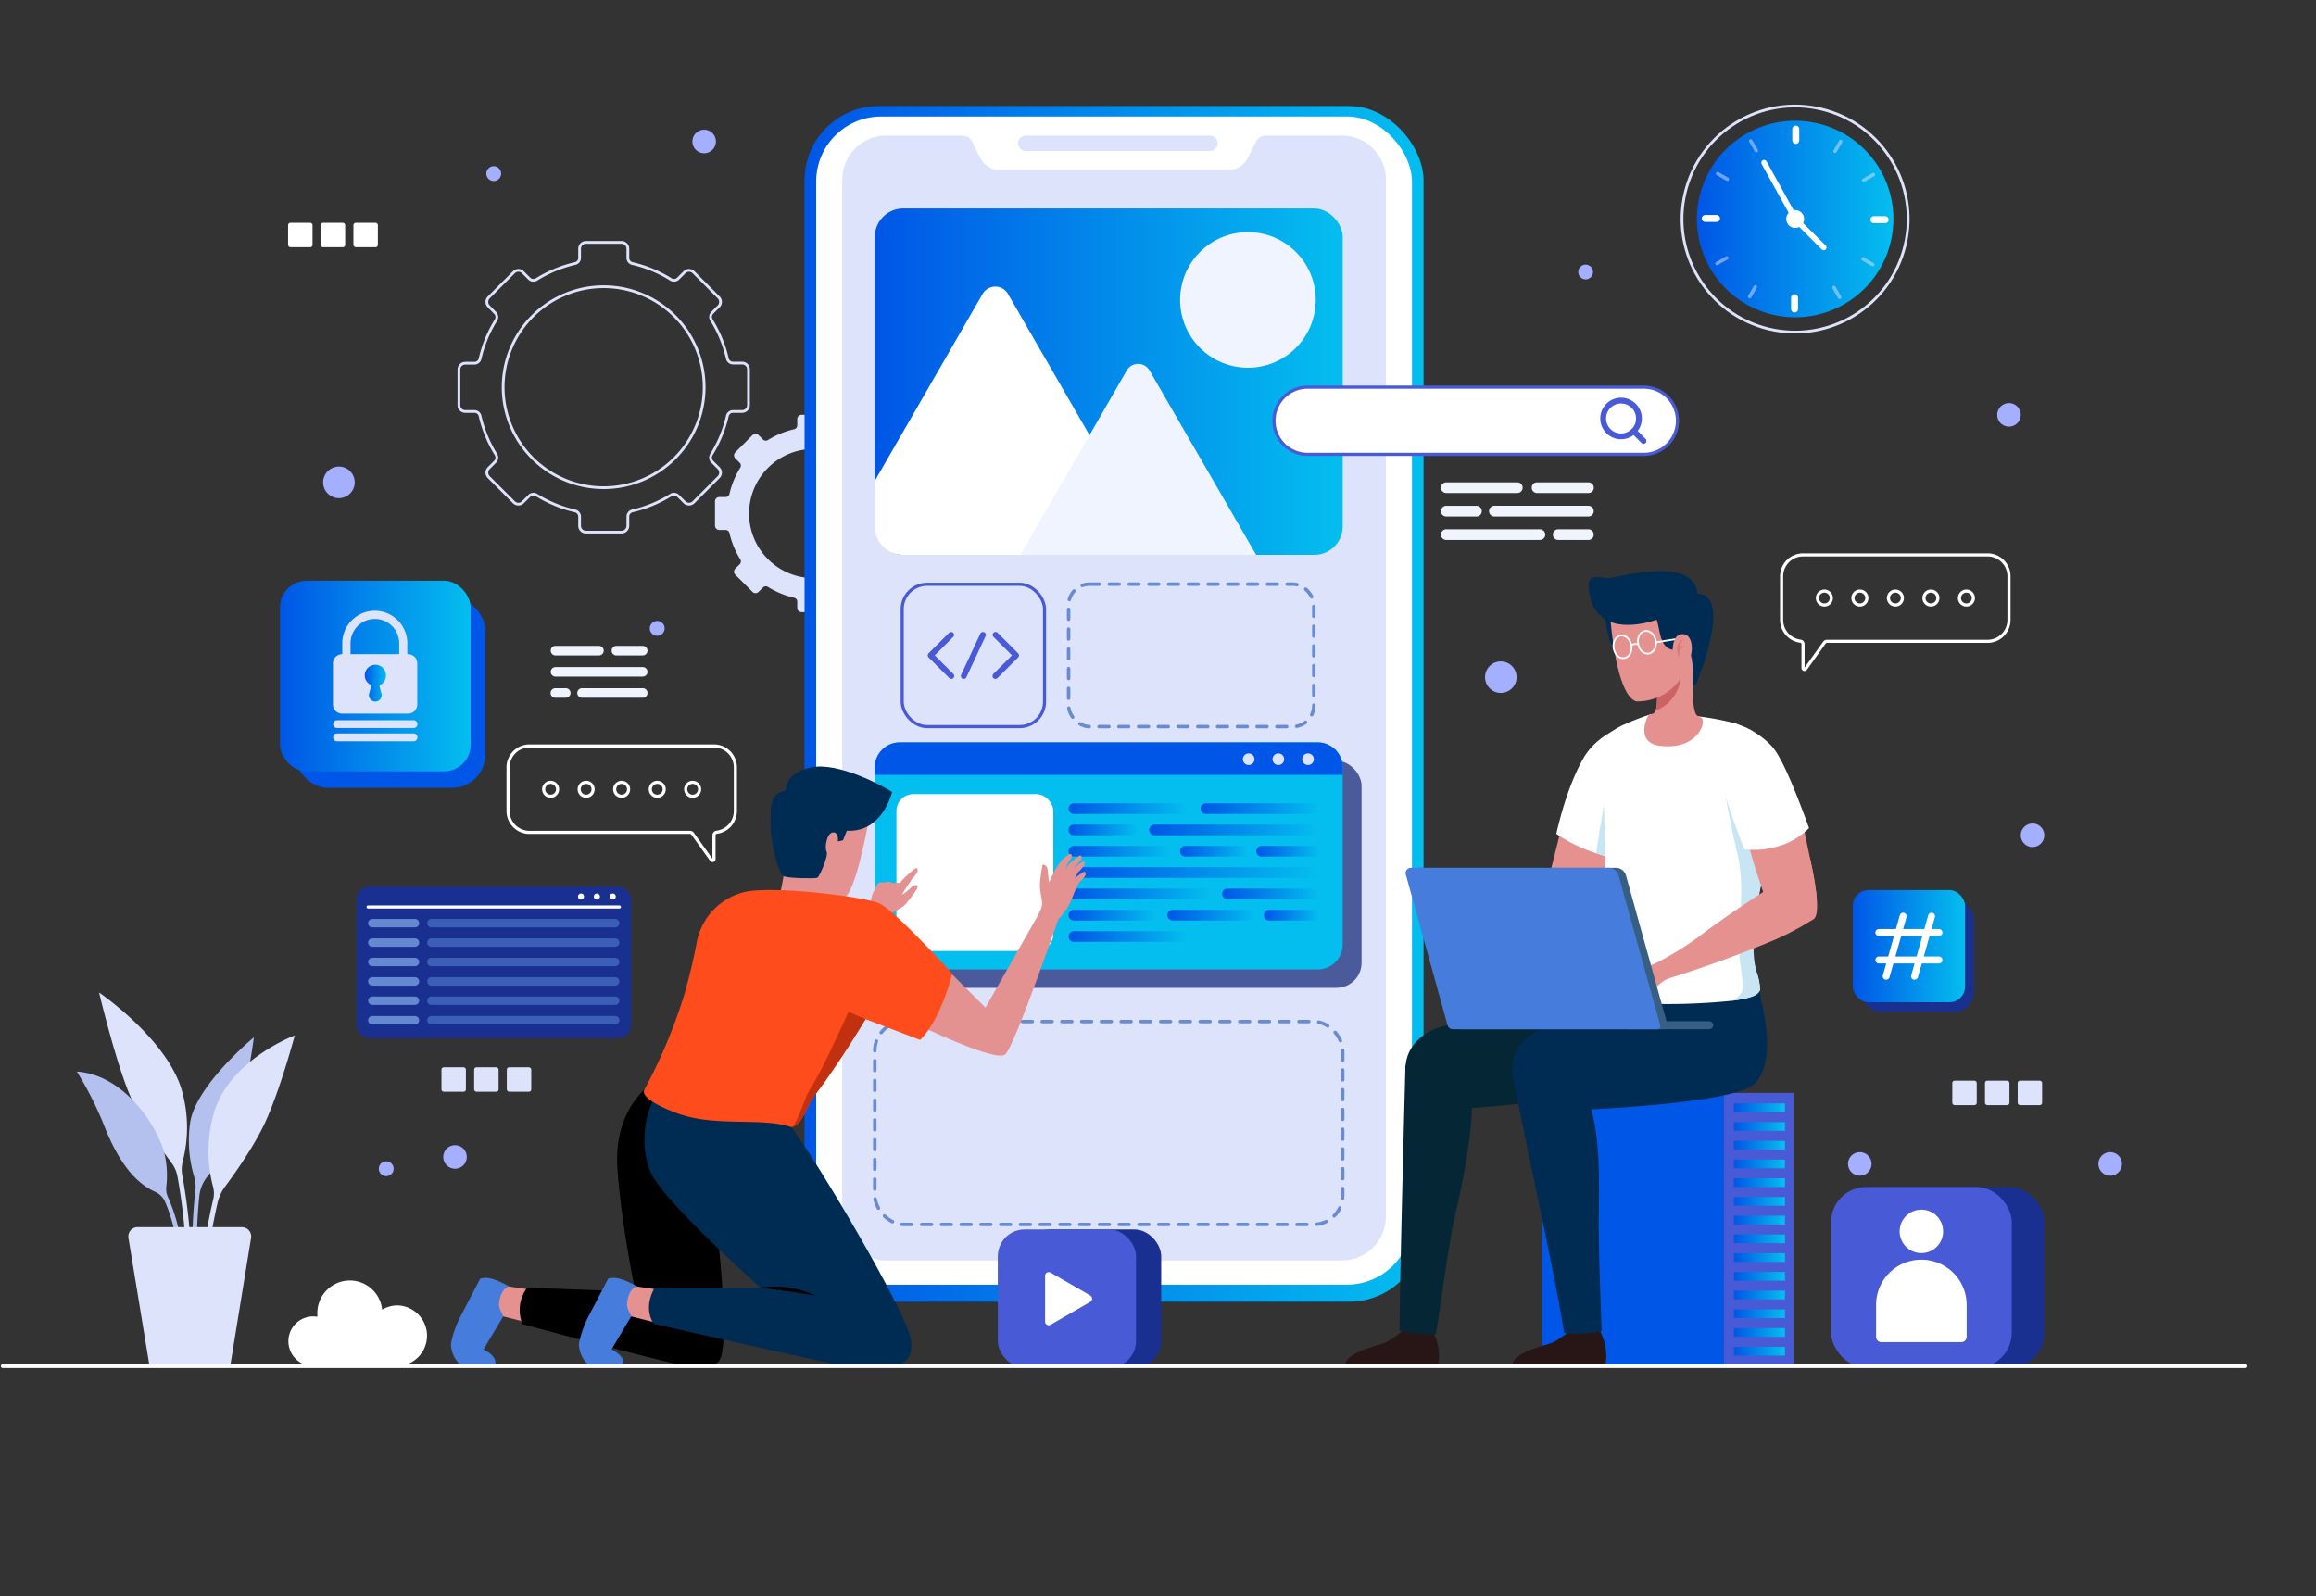 <svg id="Layer_1" data-name="Layer 1" xmlns="http://www.w3.org/2000/svg" xmlns:xlink="http://www.w3.org/1999/xlink" viewBox="0 0 666 459"><rect x="0" y="0" width="666" height="459" fill="#333333" stroke="none"/><defs><style>.cls-1,.cls-24,.cls-25,.cls-49,.cls-56,.cls-58,.cls-59,.cls-6,.cls-61,.cls-65,.cls-66,.cls-71{fill:none;}.cls-1,.cls-66{stroke:#dee3fc;}.cls-1,.cls-24,.cls-49,.cls-56,.cls-57,.cls-58,.cls-59,.cls-61,.cls-65,.cls-66,.cls-71{stroke-miterlimit:10;}.cls-1{stroke-width:0.79px;}.cls-2{fill:#dee3fc;}.cls-3{fill:#a4afff;}.cls-4,.cls-57{fill:#fff;}.cls-5{fill:url(#linear-gradient);}.cls-6{stroke:#698bd1;stroke-dasharray:2.84;}.cls-25,.cls-59,.cls-6,.cls-61,.cls-65,.cls-66,.cls-71{stroke-linecap:round;}.cls-25,.cls-6{stroke-linejoin:round;}.cls-7{fill:#4b5a9b;}.cls-8{fill:#04beef;}.cls-9{fill:url(#linear-gradient-2);}.cls-10{fill:url(#linear-gradient-3);}.cls-11{fill:url(#linear-gradient-4);}.cls-12{fill:url(#linear-gradient-5);}.cls-13{fill:url(#linear-gradient-6);}.cls-14{fill:url(#linear-gradient-7);}.cls-15{fill:url(#linear-gradient-8);}.cls-16{fill:url(#linear-gradient-9);}.cls-17{fill:url(#linear-gradient-10);}.cls-18{fill:url(#linear-gradient-11);}.cls-19{fill:url(#linear-gradient-12);}.cls-20{fill:url(#linear-gradient-13);}.cls-21{fill:url(#linear-gradient-14);}.cls-22{fill:url(#linear-gradient-15);}.cls-23{fill:#0056e6;}.cls-24,.cls-25,.cls-57,.cls-58,.cls-59{stroke:#495ad6;}.cls-24,.cls-56,.cls-57,.cls-61{stroke-width:0.9px;}.cls-25,.cls-58,.cls-59{stroke-width:1.67px;}.cls-26{fill:url(#linear-gradient-16);}.cls-27{fill:#f0f4ff;}.cls-28{fill:#495ad6;}.cls-29{fill:url(#linear-gradient-17);}.cls-30{fill:url(#linear-gradient-18);}.cls-31{fill:url(#linear-gradient-19);}.cls-32{fill:url(#linear-gradient-20);}.cls-33{fill:url(#linear-gradient-21);}.cls-34{fill:url(#linear-gradient-22);}.cls-35{fill:url(#linear-gradient-23);}.cls-36{fill:url(#linear-gradient-24);}.cls-37{fill:url(#linear-gradient-25);}.cls-38{fill:url(#linear-gradient-26);}.cls-39{fill:url(#linear-gradient-27);}.cls-40{fill:url(#linear-gradient-28);}.cls-41{fill:url(#linear-gradient-29);}.cls-42{fill:url(#linear-gradient-30);}.cls-43{fill:#281616;}.cls-44{fill:#002c54;}.cls-45{fill:#052635;}.cls-46{fill:#e5918f;}.cls-47{fill:#c7e5f2;}.cls-48{fill:#cc6362;}.cls-49,.cls-56,.cls-61,.cls-65,.cls-71{stroke:#fff;}.cls-49{stroke-width:0.5px;}.cls-50{opacity:0.5;}.cls-51{fill:#375f84;}.cls-52{fill:#467cdb;}.cls-53{fill:#e49191;}.cls-54{fill:#fe4c1c;}.cls-55{fill:#c13110;}.cls-60{fill:#193091;}.cls-62{fill:#6589d1;}.cls-63{fill:#3b5fb7;}.cls-64{fill:url(#linear-gradient-31);}.cls-65{stroke-width:2px;}.cls-67{fill:url(#linear-gradient-32);}.cls-68{fill:url(#linear-gradient-33);}.cls-69{fill:url(#linear-gradient-34);}.cls-70{fill:#b4c1ef;}.cls-71{stroke-width:1.11px;}</style><linearGradient id="linear-gradient" x1="231.36" y1="202.43" x2="409.36" y2="202.43" gradientUnits="userSpaceOnUse"><stop offset="0" stop-color="#0056e6"/><stop offset="1" stop-color="#04beef"/></linearGradient><linearGradient id="linear-gradient-2" x1="307.29" y1="232.56" x2="341.54" y2="232.56" xlink:href="#linear-gradient"/><linearGradient id="linear-gradient-3" x1="307.29" y1="238.68" x2="327.33" y2="238.68" xlink:href="#linear-gradient"/><linearGradient id="linear-gradient-4" x1="330.5" y1="238.68" x2="379.49" y2="238.68" xlink:href="#linear-gradient"/><linearGradient id="linear-gradient-5" x1="307.29" y1="244.81" x2="336.61" y2="244.81" xlink:href="#linear-gradient"/><linearGradient id="linear-gradient-6" x1="339.33" y1="244.81" x2="358.9" y2="244.81" xlink:href="#linear-gradient"/><linearGradient id="linear-gradient-7" x1="361.22" y1="244.81" x2="379.49" y2="244.81" xlink:href="#linear-gradient"/><linearGradient id="linear-gradient-8" x1="307.29" y1="250.94" x2="379.49" y2="250.94" xlink:href="#linear-gradient"/><linearGradient id="linear-gradient-9" x1="307.29" y1="257.07" x2="348.41" y2="257.07" xlink:href="#linear-gradient"/><linearGradient id="linear-gradient-10" x1="351.47" y1="257.07" x2="379.49" y2="257.07" xlink:href="#linear-gradient"/><linearGradient id="linear-gradient-11" x1="307.29" y1="263.2" x2="332.71" y2="263.2" xlink:href="#linear-gradient"/><linearGradient id="linear-gradient-12" x1="335.69" y1="263.2" x2="361.12" y2="263.2" xlink:href="#linear-gradient"/><linearGradient id="linear-gradient-13" x1="363.45" y1="263.2" x2="379.49" y2="263.2" xlink:href="#linear-gradient"/><linearGradient id="linear-gradient-14" x1="307.29" y1="269.33" x2="341.54" y2="269.33" xlink:href="#linear-gradient"/><linearGradient id="linear-gradient-15" x1="345.25" y1="232.56" x2="379.49" y2="232.56" xlink:href="#linear-gradient"/><linearGradient id="linear-gradient-16" x1="251.56" y1="109.77" x2="386.11" y2="109.77" xlink:href="#linear-gradient"/><linearGradient id="linear-gradient-17" x1="498.6" y1="318.58" x2="513.29" y2="318.58" xlink:href="#linear-gradient"/><linearGradient id="linear-gradient-18" x1="498.6" y1="323.97" x2="513.29" y2="323.97" xlink:href="#linear-gradient"/><linearGradient id="linear-gradient-19" x1="498.6" y1="329.36" x2="513.29" y2="329.36" xlink:href="#linear-gradient"/><linearGradient id="linear-gradient-20" x1="498.6" y1="334.74" x2="513.29" y2="334.74" xlink:href="#linear-gradient"/><linearGradient id="linear-gradient-21" x1="498.6" y1="340.13" x2="513.29" y2="340.13" xlink:href="#linear-gradient"/><linearGradient id="linear-gradient-22" x1="498.6" y1="345.51" x2="513.29" y2="345.51" xlink:href="#linear-gradient"/><linearGradient id="linear-gradient-23" x1="498.6" y1="350.9" x2="513.29" y2="350.9" xlink:href="#linear-gradient"/><linearGradient id="linear-gradient-24" x1="498.6" y1="356.29" x2="513.29" y2="356.29" xlink:href="#linear-gradient"/><linearGradient id="linear-gradient-25" x1="498.6" y1="361.67" x2="513.29" y2="361.67" xlink:href="#linear-gradient"/><linearGradient id="linear-gradient-26" x1="498.6" y1="367.06" x2="513.29" y2="367.06" xlink:href="#linear-gradient"/><linearGradient id="linear-gradient-27" x1="498.6" y1="372.45" x2="513.29" y2="372.45" xlink:href="#linear-gradient"/><linearGradient id="linear-gradient-28" x1="498.6" y1="377.83" x2="513.29" y2="377.83" xlink:href="#linear-gradient"/><linearGradient id="linear-gradient-29" x1="498.6" y1="383.22" x2="513.29" y2="383.22" xlink:href="#linear-gradient"/><linearGradient id="linear-gradient-30" x1="498.6" y1="388.6" x2="513.29" y2="388.6" xlink:href="#linear-gradient"/><linearGradient id="linear-gradient-31" x1="487.97" y1="63.01" x2="544.49" y2="63.01" gradientTransform="translate(69.64 -203.49) rotate(23.87)" xlink:href="#linear-gradient"/><linearGradient id="linear-gradient-32" x1="80.51" y1="194.42" x2="135.34" y2="194.42" xlink:href="#linear-gradient"/><linearGradient id="linear-gradient-33" x1="104.87" y1="196.46" x2="110.97" y2="196.46" xlink:href="#linear-gradient"/><linearGradient id="linear-gradient-34" x1="532.79" y1="272.11" x2="565.07" y2="272.11" xlink:href="#linear-gradient"/></defs><path class="cls-1" d="M215.24,116.48V106.23a1.81,1.81,0,0,0-1.81-1.81h-2.64a1.68,1.68,0,0,1-1.63-1.28,36.3,36.3,0,0,0-4.56-11.08,1.69,1.69,0,0,1,.22-2.1l1.85-1.85a1.82,1.82,0,0,0,0-2.57l-7.24-7.25a1.82,1.82,0,0,0-2.57,0L195,80.14a1.68,1.68,0,0,1-2.09.22,36.38,36.38,0,0,0-11.09-4.57,1.65,1.65,0,0,1-1.27-1.63V71.53a1.82,1.82,0,0,0-1.82-1.81H168.48a1.81,1.81,0,0,0-1.81,1.81v2.63a1.66,1.66,0,0,1-1.28,1.63,36.48,36.48,0,0,0-11.09,4.57,1.69,1.69,0,0,1-2.1-.22l-1.85-1.85a1.8,1.8,0,0,0-2.56,0l-7.25,7.25a1.82,1.82,0,0,0,0,2.57L142.39,90a1.69,1.69,0,0,1,.22,2.1,36.06,36.06,0,0,0-4.56,11.08,1.68,1.68,0,0,1-1.63,1.28h-2.64a1.81,1.81,0,0,0-1.81,1.81v10.25a1.81,1.81,0,0,0,1.81,1.82h2.64a1.67,1.67,0,0,1,1.63,1.28,36.41,36.41,0,0,0,4.56,11.08,1.68,1.68,0,0,1-.22,2.09l-1.85,1.86a1.82,1.82,0,0,0,0,2.57l7.25,7.24a1.8,1.8,0,0,0,2.56,0l1.86-1.85a1.69,1.69,0,0,1,2.1-.22,36.3,36.3,0,0,0,11.08,4.56,1.67,1.67,0,0,1,1.28,1.63v2.64a1.82,1.82,0,0,0,1.81,1.82h10.25a1.83,1.83,0,0,0,1.82-1.82v-2.64a1.65,1.65,0,0,1,1.27-1.63,36.3,36.3,0,0,0,11.08-4.56,1.69,1.69,0,0,1,2.1.22l1.86,1.85a1.82,1.82,0,0,0,2.57,0l7.24-7.24a1.82,1.82,0,0,0,0-2.57l-1.86-1.86a1.7,1.7,0,0,1-.22-2.09,36.18,36.18,0,0,0,4.57-11.08,1.66,1.66,0,0,1,1.63-1.28h2.64A1.81,1.81,0,0,0,215.24,116.48ZM173.6,140.26a28.9,28.9,0,1,1,28.89-28.91A28.89,28.89,0,0,1,173.6,140.26Z"/><path class="cls-2" d="M262.39,151.18v-7a1.24,1.24,0,0,0-1.24-1.23h-1.8a1.14,1.14,0,0,1-1.11-.87,24.68,24.68,0,0,0-3.11-7.56,1.14,1.14,0,0,1,.15-1.42l1.26-1.27a1.23,1.23,0,0,0,0-1.75l-4.93-4.94a1.24,1.24,0,0,0-1.75,0l-1.27,1.27a1.16,1.16,0,0,1-1.43.15,24.4,24.4,0,0,0-7.55-3.12,1.14,1.14,0,0,1-.87-1.11v-1.79a1.23,1.23,0,0,0-1.24-1.24h-7a1.23,1.23,0,0,0-1.24,1.24v1.79a1.14,1.14,0,0,1-.87,1.11,24.78,24.78,0,0,0-7.56,3.11,1.14,1.14,0,0,1-1.43-.15l-1.26-1.26a1.24,1.24,0,0,0-1.75,0l-4.94,4.94a1.24,1.24,0,0,0,0,1.75l1.27,1.26a1.16,1.16,0,0,1,.15,1.43,24.68,24.68,0,0,0-3.11,7.56,1.14,1.14,0,0,1-1.11.87h-1.8a1.24,1.24,0,0,0-1.24,1.23v7a1.25,1.25,0,0,0,1.24,1.24h1.8a1.13,1.13,0,0,1,1.11.87,24.62,24.62,0,0,0,3.11,7.55,1.16,1.16,0,0,1-.15,1.43l-1.27,1.26a1.24,1.24,0,0,0,0,1.75l4.94,4.94a1.23,1.23,0,0,0,1.75,0l1.27-1.26a1.13,1.13,0,0,1,1.43-.15,25.13,25.13,0,0,0,7.55,3.11,1.13,1.13,0,0,1,.87,1.11v1.8a1.23,1.23,0,0,0,1.24,1.23h7a1.23,1.23,0,0,0,1.24-1.23V173a1.14,1.14,0,0,1,.87-1.11,24.85,24.85,0,0,0,7.55-3.1,1.13,1.13,0,0,1,1.43.15l1.27,1.26a1.23,1.23,0,0,0,1.75,0l4.93-4.94a1.23,1.23,0,0,0,0-1.75l-1.26-1.26a1.15,1.15,0,0,1-.15-1.43,24.62,24.62,0,0,0,3.11-7.55,1.13,1.13,0,0,1,1.11-.87h1.8A1.25,1.25,0,0,0,262.39,151.18ZM234,166.27a18.58,18.58,0,1,1,18.57-18.59A18.57,18.57,0,0,1,234,166.27Z"/><circle class="cls-3" cx="130.85" cy="332.74" r="3.39"/><circle class="cls-3" cx="584.48" cy="240.22" r="3.39"/><circle class="cls-3" cx="577.71" cy="119.31" r="3.39"/><circle class="cls-3" cx="455.97" cy="78.22" r="2.12"/><path class="cls-3" d="M144.11,49.92A2.13,2.13,0,1,1,142,47.8,2.13,2.13,0,0,1,144.11,49.92Z"/><path class="cls-3" d="M191.12,180.72a2.13,2.13,0,1,1-2.13-2.13A2.12,2.12,0,0,1,191.12,180.72Z"/><path class="cls-3" d="M113.2,336.13a2.13,2.13,0,1,1-2.13-2.13A2.12,2.12,0,0,1,113.2,336.13Z"/><circle class="cls-3" cx="534.81" cy="334.74" r="3.39"/><circle class="cls-3" cx="606.81" cy="334.74" r="3.39"/><circle class="cls-3" cx="202.49" cy="40.69" r="3.39"/><path class="cls-3" d="M436.11,194.75a4.53,4.53,0,1,1-4.53-4.53A4.53,4.53,0,0,1,436.11,194.75Z"/><path class="cls-3" d="M102,138.72a4.54,4.54,0,1,1-4.54-4.53A4.53,4.53,0,0,1,102,138.72Z"/><rect class="cls-4" x="82.84" y="64.07" width="7.03" height="7.03" rx="0.66"/><rect class="cls-4" x="92.23" y="64.07" width="7.03" height="7.03" rx="0.66"/><rect class="cls-4" x="101.63" y="64.07" width="7.03" height="7.03" rx="0.66"/><rect class="cls-2" x="561.41" y="310.8" width="7.03" height="7.03" rx="0.66"/><rect class="cls-2" x="570.81" y="310.8" width="7.03" height="7.03" rx="0.66"/><rect class="cls-2" x="580.21" y="310.8" width="7.03" height="7.03" rx="0.66"/><rect class="cls-2" x="126.95" y="306.95" width="7.03" height="7.03" rx="0.66"/><rect class="cls-2" x="136.35" y="306.95" width="7.03" height="7.03" rx="0.66"/><rect class="cls-2" x="145.74" y="306.95" width="7.03" height="7.03" rx="0.66"/><rect class="cls-5" x="231.36" y="30.5" width="178" height="343.86" rx="21.35"/><rect class="cls-4" x="234.7" y="33.51" width="171.33" height="335.96" rx="18.7"/><path class="cls-2" d="M398.53,51.63V349.84a12.67,12.67,0,0,1-12.67,12.67h-131a12.66,12.66,0,0,1-12.66-12.67V51.63A12.66,12.66,0,0,1,254.86,39h21.85a3.21,3.21,0,0,1,2.86,1.77l2.32,4.63a6.26,6.26,0,0,0,5.61,3.48h65.72a6.26,6.26,0,0,0,5.62-3.48l2.32-4.63A3.21,3.21,0,0,1,364,39h21.84A12.67,12.67,0,0,1,398.53,51.63Z"/><path class="cls-2" d="M347.94,43.42H295a2.23,2.23,0,0,1-2.23-2.23h0A2.23,2.23,0,0,1,295,39h52.93a2.23,2.23,0,0,1,2.23,2.23h0A2.23,2.23,0,0,1,347.94,43.42Z"/><rect class="cls-6" x="251.56" y="293.8" width="134.55" height="58.35" rx="8.38"/><rect class="cls-6" x="307.29" y="168" width="70.52" height="40.97" rx="6.04"/><rect class="cls-7" x="256.46" y="218.8" width="135.08" height="65.3" rx="7.2"/><path class="cls-8" d="M386.11,220.7v50.93a7.18,7.18,0,0,1-7.19,7.18H258.75a7.18,7.18,0,0,1-7.19-7.18V220.7a7.19,7.19,0,0,1,7.19-7.19H378.92A7.19,7.19,0,0,1,386.11,220.7Z"/><rect class="cls-4" x="257.78" y="228.38" width="45.12" height="45.12" rx="4.86"/><path class="cls-9" d="M340,234.09H308.82a1.53,1.53,0,0,1-1.53-1.53h0a1.53,1.53,0,0,1,1.53-1.54H340a1.54,1.54,0,0,1,1.54,1.54h0A1.54,1.54,0,0,1,340,234.09Z"/><path class="cls-10" d="M325.79,240.22h-17a1.53,1.53,0,0,1-1.53-1.54h0a1.53,1.53,0,0,1,1.53-1.53h17a1.54,1.54,0,0,1,1.54,1.53h0A1.54,1.54,0,0,1,325.79,240.22Z"/><path class="cls-11" d="M378,240.22H332a1.54,1.54,0,0,1-1.54-1.54h0a1.54,1.54,0,0,1,1.54-1.53H378a1.53,1.53,0,0,1,1.53,1.53h0A1.53,1.53,0,0,1,378,240.22Z"/><path class="cls-12" d="M335.08,246.35H308.82a1.53,1.53,0,0,1-1.53-1.54h0a1.53,1.53,0,0,1,1.53-1.53h26.26a1.53,1.53,0,0,1,1.53,1.53h0A1.53,1.53,0,0,1,335.08,246.35Z"/><path class="cls-13" d="M357.37,246.35H340.86a1.53,1.53,0,0,1-1.53-1.54h0a1.53,1.53,0,0,1,1.53-1.53h16.51a1.54,1.54,0,0,1,1.53,1.53h0A1.54,1.54,0,0,1,357.37,246.35Z"/><path class="cls-14" d="M378,246.35h-15.2a1.54,1.54,0,0,1-1.54-1.54h0a1.54,1.54,0,0,1,1.54-1.53H378a1.53,1.53,0,0,1,1.53,1.53h0A1.53,1.53,0,0,1,378,246.35Z"/><path class="cls-15" d="M378,252.48H308.82a1.53,1.53,0,0,1-1.53-1.54h0a1.53,1.53,0,0,1,1.53-1.53H378a1.53,1.53,0,0,1,1.53,1.53h0A1.53,1.53,0,0,1,378,252.48Z"/><path class="cls-16" d="M346.87,258.61H308.82a1.53,1.53,0,0,1-1.53-1.54h0a1.52,1.52,0,0,1,1.53-1.53h38.05a1.53,1.53,0,0,1,1.54,1.53h0A1.54,1.54,0,0,1,346.87,258.61Z"/><path class="cls-17" d="M378,258.61H353a1.54,1.54,0,0,1-1.54-1.54h0a1.53,1.53,0,0,1,1.54-1.53H378a1.52,1.52,0,0,1,1.53,1.53h0A1.53,1.53,0,0,1,378,258.61Z"/><path class="cls-18" d="M331.18,264.74H308.82a1.53,1.53,0,0,1-1.53-1.54h0a1.52,1.52,0,0,1,1.53-1.53h22.36a1.52,1.52,0,0,1,1.53,1.53h0A1.53,1.53,0,0,1,331.18,264.74Z"/><path class="cls-19" d="M359.59,264.74H337.23a1.54,1.54,0,0,1-1.54-1.54h0a1.53,1.53,0,0,1,1.54-1.53h22.36a1.53,1.53,0,0,1,1.53,1.53h0A1.54,1.54,0,0,1,359.59,264.74Z"/><path class="cls-20" d="M378,264.74H365a1.54,1.54,0,0,1-1.54-1.54h0a1.53,1.53,0,0,1,1.54-1.53h13a1.52,1.52,0,0,1,1.53,1.53h0A1.53,1.53,0,0,1,378,264.74Z"/><path class="cls-21" d="M340,270.87H308.82a1.53,1.53,0,0,1-1.53-1.54h0a1.52,1.52,0,0,1,1.53-1.53H340a1.53,1.53,0,0,1,1.54,1.53h0A1.54,1.54,0,0,1,340,270.87Z"/><path class="cls-22" d="M378,234.09H346.78a1.53,1.53,0,0,1-1.53-1.53h0a1.53,1.53,0,0,1,1.53-1.54H378a1.53,1.53,0,0,1,1.53,1.54h0A1.53,1.53,0,0,1,378,234.09Z"/><path class="cls-23" d="M386.11,220.7v2.14H251.56V220.7a7.19,7.19,0,0,1,7.19-7.19H378.92A7.19,7.19,0,0,1,386.11,220.7Z"/><path class="cls-2" d="M360.75,218.35a1.67,1.67,0,1,1-1.67-1.67A1.66,1.66,0,0,1,360.75,218.35Z"/><path class="cls-2" d="M369.28,218.35a1.67,1.67,0,1,1-1.67-1.67A1.66,1.66,0,0,1,369.28,218.35Z"/><path class="cls-2" d="M377.81,218.35a1.67,1.67,0,1,1-1.67-1.67A1.66,1.66,0,0,1,377.81,218.35Z"/><rect class="cls-24" x="259.44" y="168.04" width="40.93" height="40.93" rx="7.15"/><polyline class="cls-25" points="273.52 182.58 267.62 188.48 273.57 194.42"/><polyline class="cls-25" points="286.29 182.58 292.19 188.48 286.24 194.42"/><line class="cls-25" x1="282.67" y1="182.58" x2="277.14" y2="194.42"/><rect class="cls-26" x="251.56" y="59.95" width="134.55" height="99.63" rx="8.18"/><circle class="cls-27" cx="358.86" cy="86.26" r="19.5"/><path class="cls-4" d="M330.65,159.58H259.74a8.18,8.18,0,0,1-8.18-8.18V138.29l31-53.75a4.21,4.21,0,0,1,7.3,0l23.43,40.58,17.4,30.14A4.14,4.14,0,0,1,330.65,159.58Z"/><path class="cls-27" d="M361.23,159.58H293.42l19.9-34.46L324,106.55a3.79,3.79,0,0,1,6.57,0Z"/><rect class="cls-23" x="443.45" y="314.31" width="52.28" height="78.56"/><rect class="cls-28" x="495.73" y="314.31" width="20.02" height="78.56" transform="translate(1011.48 707.19) rotate(180)"/><rect class="cls-29" x="498.6" y="317.33" width="14.7" height="2.51"/><rect class="cls-30" x="498.6" y="322.72" width="14.7" height="2.51"/><rect class="cls-31" x="498.6" y="328.1" width="14.7" height="2.51"/><rect class="cls-32" x="498.6" y="333.49" width="14.7" height="2.51"/><rect class="cls-33" x="498.6" y="338.87" width="14.7" height="2.51"/><rect class="cls-34" x="498.6" y="344.26" width="14.7" height="2.51"/><rect class="cls-35" x="498.6" y="349.65" width="14.7" height="2.51"/><rect class="cls-36" x="498.6" y="355.03" width="14.7" height="2.51"/><rect class="cls-37" x="498.6" y="360.42" width="14.7" height="2.51"/><rect class="cls-38" x="498.6" y="365.81" width="14.7" height="2.51"/><rect class="cls-39" x="498.6" y="371.19" width="14.7" height="2.51"/><rect class="cls-40" x="498.6" y="376.58" width="14.7" height="2.51"/><rect class="cls-41" x="498.6" y="381.96" width="14.7" height="2.51"/><rect class="cls-42" x="498.6" y="387.35" width="14.7" height="2.51"/><path class="cls-43" d="M435,392.88h26.57s1.49-4.74-1.73-10.6c0,0-2.14,1.72-8.55.56a28.41,28.41,0,0,1-4.52,3.16C444.88,386.89,434.25,389,435,392.88Z"/><path class="cls-44" d="M436.81,318c1.72,10.24,9.64,44.88,13,65.35a31.43,31.43,0,0,0,10.8-.55c-.31-7.14-.93-24.21-.86-31.69.12-12.66.72-29.34-4.85-38.49l-18.73,1.47c.11,1,.22,1.79.31,2.37S436.71,317.48,436.81,318Z"/><path class="cls-43" d="M386.91,392.88h26.57s1.48-4.74-1.74-10.6c0,0-2.14,1.72-8.54.56a28.93,28.93,0,0,1-4.52,3.16C396.82,386.89,386.19,389,386.91,392.88Z"/><path class="cls-45" d="M402.43,382.71a30.45,30.45,0,0,0,10.49.93c1.42-8.22,3.65-26.32,5.66-34.8,3.11-13.19,6.16-31.32,4-37.79l-18.42-4.63C404.14,307,402.64,362.5,402.43,382.71Z"/><path class="cls-45" d="M475.74,287.54h0c-.37-3.64-.8-6.3-.8-6.3l-20.58,5-17.48,4c-6.48,1.44-14.31,3.18-21.21,4.74-7.75,1.76-12.89,7.64-11.19,15.4l1.94,9.41c10.83-.15,61.77-5,66.12-7.23C477.46,310.09,479,301.3,475.74,287.54Z"/><path class="cls-44" d="M506.46,287.54h0a28.57,28.57,0,0,0-2.14-7.55l-19.23,6.28-17.49,4c-6.48,1.44-14.31,3.18-21.21,4.74-7.74,1.76-12.89,7.64-11.19,15.4l1.94,9.41c10.83-.15,56.11-1.73,66.12-7.23C508.1,309.92,509.67,301.3,506.46,287.54Z"/><path class="cls-46" d="M448.86,258s9.14-4.13,11.66,0c1.37,2.27.42,6.48-2.7,8.25s-20.73,9.22-37.36,13.37a40.87,40.87,0,0,0-1.85-4.74,87.52,87.52,0,0,0,14.87-8.3A95,95,0,0,1,448.86,258Z"/><path class="cls-46" d="M451.14,229.5l-7.83,31.29s.81,7.91,8.8,4S465.39,236,465.39,236Z"/><path class="cls-4" d="M464.4,247c-1-.24-1.9-.49-2.79-.76s-1.78-.55-2.61-.84a44,44,0,0,1-11.46-5.61c2.34-10.18,5.16-17,7.66-21.51a2.17,2.17,0,0,0,.19-.33l.2-.34a19.61,19.61,0,0,1,5.45-5.67l.66-.46.93,16.34.15,1.68Z"/><path class="cls-47" d="M464.4,247c-1-.24-1.9-.49-2.79-.76s-1.78-.55-2.61-.84c1.57-11,3-17.92,3-17.92l.8,2Z"/><path class="cls-4" d="M510.65,218.75c-.19,4.83-1,12.6-1.78,20.4-.23,2.48-.45,5-.64,7.36-.14,1.49-2.39,9.46-2.48,10.89-.4,6.82-3.74,11.92-.58,22.31a16.25,16.25,0,0,1,.95,4.79c0,.71-.92,1.46-1.29,1.66-1.33.77-3.94,1.3-7.1,1.69h0a183.3,183.3,0,0,1-19.7.9c-6.81,0-17-1.08-18.32-2.79s-.09-3.86.46-7c2.51-14.23,1.62-21.66,1.46-31.93,0-.26,0-.51,0-.78-.25-15.85-1.3-29.41-.57-34.3l.66-.46c1.08-.73,2.14-1.39,3.17-2l.31-.18.93-.51.36-.18a77.05,77.05,0,0,1,7.6-3l.66-.21c1.82-.11,3.79-.13,5.92-.08,1.85.06,4.68.3,7.75.7h0a81.66,81.66,0,0,1,10.3,1.93l.06,0a21.42,21.42,0,0,1,8.1,5.68A27.85,27.85,0,0,1,510.65,218.75Z"/><path class="cls-47" d="M505.17,279.71a16.25,16.25,0,0,1,.95,4.79c0,.71-.92,1.46-1.29,1.66-1.33.77-3.94,1.3-7.1,1.69,1.3-.15,3.55-2.22,3.55-4.09,0-1.3-1.69-10.13-1.22-15.82s1.39-14.74-.37-22-3.43-16.77-3.43-16.77l9.93,6s1.28,1.79,2.68,4c-.23,2.48-.45,5-.64,7.36C508.09,248,502,269.32,505.17,279.71Z"/><path class="cls-44" d="M461.49,176.87s.86,10.38,4.3,11.08,2.6-3.72,2.6-3.72l-.48-4.93Z"/><path class="cls-46" d="M477.37,214.5c-6.74-.8-4.22-7.35-3.3-8.86.25-.08,1.41-.43,1.49-.49h0a1.81,1.81,0,0,0,.52-.78c.66-1.73.36-5.17.33-5.39h0v-.63c.12-.41.23-.8.32-1.17l3.54-2.78,7.5-5.9s-2,9.86-.39,16.08a2.31,2.31,0,0,0,1,1.49s0,0,0,0a1.67,1.67,0,0,0,.75.27C491,207.19,488.44,215.82,477.37,214.5Z"/><path class="cls-48" d="M483.31,194.75a11.19,11.19,0,0,1-7.2,9.61c.66-1.72.35-5.17.33-5.39l3-2.35Z"/><path class="cls-46" d="M463.14,178.34s1.56,21.55,7.37,23.38a15.13,15.13,0,0,0,12.74-6.46c1.53-2.06,3.47-2.53,4.1-5,1-4,2.48-11.5.63-16C485.35,167.83,463.39,162.75,463.14,178.34Z"/><path class="cls-44" d="M488.07,170.68c-.1-3.91-4.06-5.37-4.06-5.37-3.94-1.85-12.14-1.05-20.59.83-2,.44-4.46-.77-5.85.19-1.67,1.16,0,6.46,0,6.46,3.25,9.87,15.25,6.66,18.85,5.44.86,2.54.75,6.08,2.89,7.9,1.21,1,3.33,1.07,5.48.71.27.5,1.26.94,1.46,1.64.68,2.3.59,5.91.56,8.7l1-.5C488,195.93,498.48,171,488.07,170.68Z"/><path class="cls-49" d="M469.11,185.6c.3,1.79-.58,3.43-2,3.67s-2.77-1-3.08-2.81.58-3.43,2-3.67S468.8,183.81,469.11,185.6Z"/><path class="cls-49" d="M476.14,184.29c.3,1.79-.58,3.43-2,3.67s-2.77-1-3.08-2.81.58-3.44,2-3.67S475.83,182.5,476.14,184.29Z"/><path class="cls-49" d="M469.11,185.6s.3-.5,1.92-.36"/><line class="cls-49" x1="476.2" y1="184.72" x2="482.21" y2="183.76"/><path class="cls-46" d="M482.65,191.38c4.14,1.59,5.43-8.6,1.5-9-3-.34-3.1,3.82-3.1,3.82S480.29,190.48,482.65,191.38Z"/><g class="cls-50"><path class="cls-48" d="M484,183.87a4.18,4.18,0,0,0-1,2.46,7.72,7.72,0,0,0,0,1.36c.05.46.1.94.14,1.44-.16-.2-.27-.42-.41-.63s-.2-.46-.29-.7a4.37,4.37,0,0,1-.17-1.53,3.21,3.21,0,0,1,.52-1.49A2.25,2.25,0,0,1,484,183.87Z"/><path class="cls-48" d="M484.66,185.8a2.1,2.1,0,0,0-1.14.57,2,2,0,0,0-.53,1l-.68-.25a2.51,2.51,0,0,1,1-1.09A2.24,2.24,0,0,1,484.66,185.8Z"/></g><path class="cls-46" d="M522.44,262.17h0c-1.82,2.11-8.72,3.64-12.05.73-1-.93-2.22-3.38-3.37-6.42a198.75,198.75,0,0,1-5.74-19.41l15.45-7.89s2,8.91,3.7,17.38a1.93,1.93,0,0,0,.05.23c.55,2.72,1.07,5.38,1.48,7.67a1.35,1.35,0,0,1,0,.18A32.47,32.47,0,0,1,522.44,262.17Z"/><path class="cls-4" d="M495.45,226.26c1.49,6.21,6.18,18,6.18,18A24.43,24.43,0,0,0,513,242.85a20.85,20.85,0,0,0,7.22-4.69s-3.11-8.74-5.9-15c-2.51-5.63-4-7.74-5.09-8.85a24.94,24.94,0,0,0-6.14-4.57Z"/><path class="cls-4" d="M515,230.32l-9.06-3.91L498.78,208s1.31.4,3,1.1h0l.23.09a.38.38,0,0,1,.13.06c1.54.72,7.52,4.24,11.65,17,0,.11.07.22.1.32.44,1.48.76,2.66.94,3.28,0,.05,0,.11,0,.18Z"/><path class="cls-46" d="M522.44,262.17h0c-.14,1.13-.45,1.94-1,2.23l-1.44.87a77.94,77.94,0,0,1-9.58,5,346.73,346.73,0,0,1-33.43,12,39.81,39.81,0,0,0-2.05-4.67,87.81,87.81,0,0,0,14.52-8.91c7.2-5.49,17.57-12.17,17.57-12.17l2.61-3.08s9.31-8.57,10.8-6.84a1.93,1.93,0,0,0,.05.23c.22.9,1,4.18,1.48,7.67a1.35,1.35,0,0,1,0,.18A32.47,32.47,0,0,1,522.44,262.17Z"/><path class="cls-46" d="M476,277.05a5.72,5.72,0,0,1-3.67.71c-1-.22-1.44-.64-2.19-.77a16.88,16.88,0,0,1-3.78-.87c-1-.49-1.39-.55-1.36.45s2,1.88,2.55,2.15a5.1,5.1,0,0,1,1.27,1.28c.08.12-3.28,1.87-4.19,1.52a2.68,2.68,0,0,0-.11,1.26c.15.45.84.61.9.83s-.16.7,0,1.06.76.36,1,.94,0,.6.16,1.21,1,.72,1.11,1,.07.69.4.9,3.34-.75,4.45-1.22,4-4.72,7.31-6.16Z"/><path class="cls-51" d="M491.44,296H468v-2.3h23.49a1.14,1.14,0,0,1,1.15,1.15h0A1.15,1.15,0,0,1,491.44,296Z"/><path class="cls-51" d="M478.73,296H419.9a1.56,1.56,0,0,1-1.51-1.15l-12-43.35a1.5,1.5,0,0,1,1.45-1.91h56.89a3,3,0,0,1,2.84,2.17l12,43.19A.83.83,0,0,1,478.73,296Z"/><path class="cls-52" d="M476.6,296H417.77a1.56,1.56,0,0,1-1.51-1.15l-12-43.35a1.5,1.5,0,0,1,1.45-1.91h56.89a2.94,2.94,0,0,1,2.84,2.17l12,43.19A.83.83,0,0,1,476.6,296Z"/><path class="cls-53" d="M243.43,268l6.81-7a18.4,18.4,0,0,1,.61-3.77c.37-.66,1.33-3.09,1.81-3.36a2.52,2.52,0,0,1,1.43,0,6.6,6.6,0,0,1,1.37-.31,4.14,4.14,0,0,1,1.22.38s1-.07,1.44-.07a.88.88,0,0,1,.56.12,30.29,30.29,0,0,1,2.44-2.52c.8-.64,2-1.81,2.38-1.81s.49.61.24,1.24a7.12,7.12,0,0,1-1.33,1.67l-3.1,4.7a6.12,6.12,0,0,0,.81-.39c.28-.17,2.18-1.94,2.29-2s1-.64,1.46-.08-3.25,5.06-3.85,5.66a33,33,0,0,1-4,2.35s-3.63,6.54-4,7S243.43,268,243.43,268Z"/><path class="cls-53" d="M249.84,235.73s-3.81,22-7.39,22.56c0,0-14.3.58-17.49-16.77-2.76-15.05,8.32-18.26,13.5-17.11S251,226.31,249.84,235.73Z"/><path class="cls-53" d="M237.2,254.77s-2,2.7-2.71,9.24A21.24,21.24,0,0,1,223,262a81,81,0,0,0,3.32-19.25"/><path class="cls-44" d="M233.16,220.72c-7.81,1.72-7.19,6.59-7.19,6.59-3.66.91-4.44,2.42-4.41,9.18S224,251.35,225.38,252s9,.7,9.63.46,3.31-6.43,2.69-7.52,0-5.37,1.81-5.54,1.43,2.6,1.43,2.6l1.46-.32,1.13-2.77c10.33.61,13-11.16,13-11.16C254.05,226.14,241,219,233.16,220.72Z"/><path class="cls-46" d="M146.39,370l7.9,1.14-2.61,9.23-8.57-2.16a5.56,5.56,0,0,1,1.78-8.21A2.91,2.91,0,0,1,146.39,370Z"/><path d="M205.38,346.3,193.73,311s-3.53-1.26-5.34,0c0,0-12.13,6.53-10.84,25.14,1,14,3.94,29.24,5.14,35.34l-31.08-1.15a10.57,10.57,0,0,0-1.35,10.49s39.05,10.5,44.55,11.47c4.47.79,9.37,1.4,11.73-.62C210.7,388.12,205.38,346.3,205.38,346.3Z"/><path class="cls-46" d="M183.19,370l7.9,1.14-2.61,9.23-8.56-2.16a5.56,5.56,0,0,1,1.77-8.21A2.92,2.92,0,0,1,183.19,370Z"/><path class="cls-52" d="M180.32,374.84c-.17,1.82,1.42,3.45,1.12,3.91s-5.6,9.36-5.6,9.36,4,1.75,3.36,4.27H169.05a8.39,8.39,0,0,1-2.59-5.82,29.46,29.46,0,0,1,2.5-7.44c1.81-3.49,5.93-11.38,5.93-11.38a5.73,5.73,0,0,1,3.39.06,20.61,20.61,0,0,1,4.91,2.2S180.76,370.35,180.32,374.84Z"/><path class="cls-44" d="M261.69,384.28c-2.51-9.36-26.1-49.31-34.08-60.1-16.4-7.12-33.88-13.16-33.88-13.16-7.22,1.73-10.78,16.29-6.68,26,2.81,6.66,20.65,23.42,31.57,33.29l-30.31,0s-3.58,5.34-.34,10.41c0,0,50.42,11.47,54.85,12.12s14.34,0,14.34,0S263.8,392.16,261.69,384.28Z"/><path class="cls-52" d="M143.52,374.84c-.18,1.82,1.41,3.45,1.12,3.91s-5.6,9.36-5.6,9.36,4,1.75,3.36,4.27H132.25a8.39,8.39,0,0,1-2.59-5.82,29.46,29.46,0,0,1,2.5-7.44c1.81-3.49,5.93-11.38,5.93-11.38a5.73,5.73,0,0,1,3.39.06,20.61,20.61,0,0,1,4.91,2.2S144,370.35,143.52,374.84Z"/><path class="cls-53" d="M299.65,261.19l-16.26,28.6-11.64-11.6-9.64,14.34,2.8,1.35-1,.84s22.47,10.94,25.17,8.53,15.24-38.81,15.24-38.81Z"/><path class="cls-54" d="M273.82,280s-3.07,12.95-9.21,19.09l-15.71-6s-7.29,12.26-14.42,21.66c-2.74,3.63-3.65,8.74-6.87,9.41-.2-.07-.39-.13-.59-.18-8.73-2.62-21.61.16-32.24-3.79-11.74-4.37-9.46-6.83-9.46-6.83A151.65,151.65,0,0,0,196.48,287,162,162,0,0,0,200.36,271a18.34,18.34,0,0,1,15.44-14.77l.26,0c8.9-1.13,32.2,1.62,36.73,3.56S273.82,280,273.82,280Z"/><path class="cls-55" d="M248.9,293.11s-7.29,12.26-14.42,21.66c-2.74,3.63-3.65,8.74-6.87,9.41,1.41-.5,3.75-7.92,4.58-9.59s2.17-3.33,5.05-9.16S244,291,244,291Z"/><path d="M218.62,370.31a26.49,26.49,0,0,1,8,0,29.17,29.17,0,0,1,3.93.82,19.71,19.71,0,0,1,3.74,1.45l-3.92-.64c-1.3-.2-2.59-.41-3.89-.58C223.88,371,221.27,370.69,218.62,370.31Z"/><path class="cls-53" d="M311.81,250.66a15.18,15.18,0,0,0-2.74,2l.93-1.78a17.11,17.11,0,0,0,1.67-1.83c.44-.65.21-1.3-.14-1.34a13.82,13.82,0,0,0-2.56,1.83l.18-.35a17.54,17.54,0,0,0,1.67-1.84c.44-.65.21-1.3-.14-1.33s-3.17,2.33-3.17,2.33l-1.37,1.84,1-2a8.43,8.43,0,0,0,.91-1.4c.37-.72.1-.95-.1-1.19s-2.1,1.17-2.58,1.74a29.83,29.83,0,0,0-2.15,3.18l-1.58,3.28c-.1-1-.26-2.58-.37-3.61-.17-1.5-1.52-1.85-1.57-1.12s-.8,4.3-.63,6.24.5,3.21.62,4.3-1,3.27-1,3.27,4.52,2.81,5.27,2a34.81,34.81,0,0,0,3.11-4,20.65,20.65,0,0,0,1.77-4l1.42-3A18.28,18.28,0,0,0,312,252C312.39,251.35,312.15,250.7,311.81,250.66Z"/><path class="cls-56" d="M571.55,159.59H518.49a6.15,6.15,0,0,0-6.16,6.15v12.54a6.16,6.16,0,0,0,5.38,6.11.88.88,0,0,1,.78.88v6.86a.41.41,0,0,0,.74.24l5.41-7.56a.88.88,0,0,1,.72-.37h46.19a6.16,6.16,0,0,0,6.16-6.16V165.74A6.15,6.15,0,0,0,571.55,159.59Z"/><path class="cls-56" d="M526.63,172a2,2,0,1,1-2-2A2,2,0,0,1,526.63,172Z"/><path class="cls-56" d="M536.84,172a2,2,0,1,1-2-2A2,2,0,0,1,536.84,172Z"/><path class="cls-56" d="M547.05,172a2,2,0,1,1-2-2A2,2,0,0,1,547.05,172Z"/><path class="cls-56" d="M557.26,172a2,2,0,1,1-2-2A2,2,0,0,1,557.26,172Z"/><path class="cls-56" d="M567.47,172a2,2,0,1,1-2-2A2,2,0,0,1,567.47,172Z"/><path class="cls-56" d="M152.25,214.54h53.07a6.15,6.15,0,0,1,6.15,6.16v12.54a6.17,6.17,0,0,1-5.38,6.11.88.88,0,0,0-.77.88v6.86a.41.41,0,0,1-.74.24l-5.41-7.56a.89.89,0,0,0-.73-.38H152.25a6.15,6.15,0,0,1-6.15-6.15V220.7A6.15,6.15,0,0,1,152.25,214.54Z"/><path class="cls-56" d="M197.18,227a2,2,0,1,0,2-2A2,2,0,0,0,197.18,227Z"/><path class="cls-56" d="M187,227a2,2,0,1,0,2-2A2,2,0,0,0,187,227Z"/><path class="cls-56" d="M176.76,227a2,2,0,1,0,2-2A2,2,0,0,0,176.76,227Z"/><path class="cls-56" d="M166.55,227a2,2,0,1,0,2-2A2,2,0,0,0,166.55,227Z"/><path class="cls-56" d="M156.34,227a2,2,0,1,0,2-2A2,2,0,0,0,156.34,227Z"/><path class="cls-57" d="M472.72,130.67H376a9.66,9.66,0,0,1-9.65-9.66h0a9.65,9.65,0,0,1,9.65-9.66h96.72a9.66,9.66,0,0,1,9.66,9.66h0A9.67,9.67,0,0,1,472.72,130.67Z"/><path class="cls-58" d="M471.3,120.34a5.14,5.14,0,1,1-5.13-5.13A5.14,5.14,0,0,1,471.3,120.34Z"/><line class="cls-59" x1="469.8" y1="123.97" x2="472.63" y2="126.81"/><rect class="cls-60" x="294.17" y="353.59" width="39.75" height="39.75" rx="7.71"/><rect class="cls-28" x="286.93" y="353.59" width="39.75" height="39.75" rx="7.71"/><path class="cls-4" d="M302.11,366l11.41,6.58a1.06,1.06,0,0,1,0,1.83L302.11,381a1.05,1.05,0,0,1-1.58-.92V366.88A1.05,1.05,0,0,1,302.11,366Z"/><rect class="cls-60" x="536.01" y="341.38" width="51.96" height="51.96" rx="10.08"/><rect class="cls-28" x="526.55" y="341.38" width="51.96" height="51.96" rx="10.08"/><path class="cls-4" d="M558.77,354.13a6.25,6.25,0,1,1-6.25-6.24A6.24,6.24,0,0,1,558.77,354.13Z"/><path class="cls-4" d="M565.54,375.27v9.21A1.52,1.52,0,0,1,564,386H541a1.52,1.52,0,0,1-1.51-1.51v-9.21a13,13,0,0,1,13-13h0A13,13,0,0,1,565.54,375.27Z"/><path class="cls-27" d="M436.33,141.79H415.9a1.53,1.53,0,0,1-1.54-1.53h0a1.54,1.54,0,0,1,1.54-1.54h20.43a1.54,1.54,0,0,1,1.53,1.54h0A1.53,1.53,0,0,1,436.33,141.79Z"/><path class="cls-27" d="M456.76,141.79H442a1.52,1.52,0,0,1-1.53-1.53h0a1.53,1.53,0,0,1,1.53-1.54h14.78a1.54,1.54,0,0,1,1.54,1.54h0A1.53,1.53,0,0,1,456.76,141.79Z"/><path class="cls-27" d="M424.58,148.54H415.9a1.53,1.53,0,0,1-1.54-1.53h0a1.54,1.54,0,0,1,1.54-1.54h8.68a1.53,1.53,0,0,1,1.53,1.54h0A1.52,1.52,0,0,1,424.58,148.54Z"/><path class="cls-27" d="M456.76,148.54h-27A1.52,1.52,0,0,1,428.2,147h0a1.53,1.53,0,0,1,1.53-1.54h27A1.54,1.54,0,0,1,458.3,147h0A1.53,1.53,0,0,1,456.76,148.54Z"/><path class="cls-27" d="M442.83,155.29H415.9a1.53,1.53,0,0,1-1.54-1.53h0a1.54,1.54,0,0,1,1.54-1.54h26.93a1.54,1.54,0,0,1,1.53,1.54h0A1.53,1.53,0,0,1,442.83,155.29Z"/><path class="cls-27" d="M456.76,155.29h-8.68a1.53,1.53,0,0,1-1.53-1.53h0a1.54,1.54,0,0,1,1.53-1.54h8.68a1.54,1.54,0,0,1,1.54,1.54h0A1.53,1.53,0,0,1,456.76,155.29Z"/><rect class="cls-60" x="102.5" y="254.94" width="78.96" height="43.65" rx="3.82"/><line class="cls-61" x1="105.86" y1="260.84" x2="178.11" y2="260.84"/><circle class="cls-4" cx="176.2" cy="257.84" r="0.87"/><circle class="cls-4" cx="171.64" cy="257.84" r="0.87"/><circle class="cls-4" cx="167.08" cy="257.84" r="0.87"/><path class="cls-62" d="M119.33,266.71H107.07a1.21,1.21,0,0,1-1.21-1.21h0a1.21,1.21,0,0,1,1.21-1.21h12.26a1.21,1.21,0,0,1,1.21,1.21h0A1.21,1.21,0,0,1,119.33,266.71Z"/><path class="cls-62" d="M119.33,272.29H107.07a1.21,1.21,0,0,1-1.21-1.2h0a1.21,1.21,0,0,1,1.21-1.21h12.26a1.21,1.21,0,0,1,1.21,1.21h0A1.21,1.21,0,0,1,119.33,272.29Z"/><path class="cls-62" d="M119.33,277.88H107.07a1.21,1.21,0,0,1-1.21-1.21h0a1.21,1.21,0,0,1,1.21-1.21h12.26a1.21,1.21,0,0,1,1.21,1.21h0A1.21,1.21,0,0,1,119.33,277.88Z"/><path class="cls-62" d="M119.33,283.46H107.07a1.21,1.21,0,0,1-1.21-1.21h0a1.21,1.21,0,0,1,1.21-1.21h12.26a1.21,1.21,0,0,1,1.21,1.21h0A1.21,1.21,0,0,1,119.33,283.46Z"/><path class="cls-62" d="M119.33,289H107.07a1.21,1.21,0,0,1-1.21-1.2h0a1.21,1.21,0,0,1,1.21-1.21h12.26a1.21,1.21,0,0,1,1.21,1.21h0A1.21,1.21,0,0,1,119.33,289Z"/><path class="cls-62" d="M119.33,294.63H107.07a1.21,1.21,0,0,1-1.21-1.21h0a1.21,1.21,0,0,1,1.21-1.21h12.26a1.21,1.21,0,0,1,1.21,1.21h0A1.21,1.21,0,0,1,119.33,294.63Z"/><path class="cls-63" d="M176.9,266.71H124.07a1.21,1.21,0,0,1-1.21-1.21h0a1.21,1.21,0,0,1,1.21-1.21H176.9a1.21,1.21,0,0,1,1.21,1.21h0A1.21,1.21,0,0,1,176.9,266.71Z"/><path class="cls-63" d="M176.9,272.29H124.07a1.21,1.21,0,0,1-1.21-1.2h0a1.21,1.21,0,0,1,1.21-1.21H176.9a1.21,1.21,0,0,1,1.21,1.21h0A1.21,1.21,0,0,1,176.9,272.29Z"/><path class="cls-63" d="M176.9,277.88H124.07a1.21,1.21,0,0,1-1.21-1.21h0a1.21,1.21,0,0,1,1.21-1.21H176.9a1.21,1.21,0,0,1,1.21,1.21h0A1.21,1.21,0,0,1,176.9,277.88Z"/><path class="cls-63" d="M176.9,283.46H124.07a1.21,1.21,0,0,1-1.21-1.21h0a1.21,1.21,0,0,1,1.21-1.21H176.9a1.21,1.21,0,0,1,1.21,1.21h0A1.21,1.21,0,0,1,176.9,283.46Z"/><path class="cls-63" d="M176.9,289H124.07a1.21,1.21,0,0,1-1.21-1.2h0a1.21,1.21,0,0,1,1.21-1.21H176.9a1.21,1.21,0,0,1,1.21,1.21h0A1.21,1.21,0,0,1,176.9,289Z"/><path class="cls-63" d="M176.9,294.63H124.07a1.21,1.21,0,0,1-1.21-1.21h0a1.21,1.21,0,0,1,1.21-1.21H176.9a1.21,1.21,0,0,1,1.21,1.21h0A1.21,1.21,0,0,1,176.9,294.63Z"/><circle class="cls-1" cx="516.23" cy="63.01" r="32.51" transform="translate(334.68 550.35) rotate(-76.53)"/><circle class="cls-64" cx="516.23" cy="63.01" r="28.26" transform="translate(18.65 214.27) rotate(-23.87)"/><path class="cls-4" d="M518.8,63a2.57,2.57,0,1,1-2.57-2.58A2.57,2.57,0,0,1,518.8,63Z"/><path class="cls-4" d="M516,62.5h0a.81.81,0,0,1-1.1-.31l-8.31-15a.82.82,0,0,1,.32-1.1h0a.81.81,0,0,1,1.09.32l8.31,15A.79.79,0,0,1,516,62.5Z"/><path class="cls-4" d="M516.64,63.42h0a.79.79,0,0,1,1.13,0L525,70.61a.79.79,0,0,1,0,1.13h0a.79.79,0,0,1-1.13,0l-7.19-7.19A.79.79,0,0,1,516.64,63.42Z"/><line class="cls-65" x1="516.4" y1="40.39" x2="516.4" y2="37.14"/><line class="cls-65" x1="538.85" y1="63.18" x2="542.1" y2="63.18"/><line class="cls-65" x1="516.05" y1="85.63" x2="516.05" y2="88.88"/><line class="cls-65" x1="493.61" y1="62.83" x2="490.36" y2="62.83"/><g class="cls-50"><line class="cls-66" x1="505.07" y1="43.33" x2="503.44" y2="40.52"/><line class="cls-66" x1="535.9" y1="51.85" x2="538.72" y2="50.22"/><line class="cls-66" x1="527.39" y1="82.68" x2="529.01" y2="85.5"/><line class="cls-66" x1="496.55" y1="74.17" x2="493.74" y2="75.79"/></g><g class="cls-50"><line class="cls-66" x1="496.72" y1="51.55" x2="493.91" y2="49.92"/><line class="cls-66" x1="527.69" y1="43.5" x2="529.31" y2="40.69"/><line class="cls-66" x1="535.73" y1="74.47" x2="538.54" y2="76.09"/><line class="cls-66" x1="504.77" y1="82.51" x2="503.14" y2="85.32"/></g><rect class="cls-23" x="84.76" y="171.76" width="54.83" height="54.83" rx="9.57"/><rect class="cls-67" x="80.51" y="167.01" width="54.83" height="54.83" rx="7.67"/><path class="cls-2" d="M117.42,188.14h-.29V185a9.35,9.35,0,1,0-18.7,0v3.14h-.06a2.62,2.62,0,0,0-2.62,2.63v11.84a2.62,2.62,0,0,0,2.62,2.62h19a2.62,2.62,0,0,0,2.62-2.62V190.77A2.62,2.62,0,0,0,117.42,188.14ZM100.8,185a7,7,0,0,1,14,0v3.14h-14Z"/><path class="cls-68" d="M111,194.23a3.05,3.05,0,1,0-4.59,2.63.54.54,0,0,1,.28.61l-.53,2a1.83,1.83,0,1,0,3.54,0l-.53-1.94a.54.54,0,0,1,.29-.61A3,3,0,0,0,111,194.23Z"/><path class="cls-2" d="M118.92,209.38h-22a1.12,1.12,0,0,1-1.12-1.12h0a1.12,1.12,0,0,1,1.12-1.13h22a1.12,1.12,0,0,1,1.12,1.13h0A1.12,1.12,0,0,1,118.92,209.38Z"/><path class="cls-2" d="M118.92,213.19h-22a1.12,1.12,0,0,1-1.12-1.12h0a1.13,1.13,0,0,1,1.12-1.13h22a1.13,1.13,0,0,1,1.12,1.13h0A1.12,1.12,0,0,1,118.92,213.19Z"/><rect class="cls-60" x="535.29" y="258.76" width="32.28" height="32.28" rx="5.63"/><rect class="cls-69" x="532.79" y="255.97" width="32.28" height="32.28" rx="4.51"/><path class="cls-4" d="M542.4,281.75a.84.84,0,0,1-.27,0,1,1,0,0,1-.69-1.23l4.88-17.29a1,1,0,0,1,1.93.55L543.37,281A1,1,0,0,1,542.4,281.75Z"/><path class="cls-4" d="M550.57,281.75a1,1,0,0,1-.28,0,1,1,0,0,1-.69-1.23l4.89-17.29a1,1,0,0,1,1.23-.69,1,1,0,0,1,.69,1.24L551.53,281A1,1,0,0,1,550.57,281.75Z"/><path class="cls-4" d="M557.57,269.19H540.29a1,1,0,0,1,0-2h17.28a1,1,0,0,1,0,2Z"/><path class="cls-4" d="M557.57,277.09H540.29a1,1,0,0,1,0-2h17.28a1,1,0,0,1,0,2Z"/><path class="cls-27" d="M172.24,188.5h-12.5a1.37,1.37,0,0,1-1.37-1.37h0a1.37,1.37,0,0,1,1.37-1.37h12.5a1.38,1.38,0,0,1,1.37,1.37h0A1.37,1.37,0,0,1,172.24,188.5Z"/><path class="cls-27" d="M184.83,194.59H159.74a1.37,1.37,0,0,1-1.37-1.37h0a1.37,1.37,0,0,1,1.37-1.37h25.09a1.37,1.37,0,0,1,1.37,1.37h0A1.38,1.38,0,0,1,184.83,194.59Z"/><path class="cls-27" d="M162.7,200.67h-3a1.37,1.37,0,0,1-1.37-1.37h0a1.37,1.37,0,0,1,1.37-1.37h3a1.37,1.37,0,0,1,1.37,1.37h0A1.37,1.37,0,0,1,162.7,200.67Z"/><path class="cls-27" d="M184.83,200.67H167.36A1.37,1.37,0,0,1,166,199.3h0a1.37,1.37,0,0,1,1.37-1.37h17.47a1.37,1.37,0,0,1,1.37,1.37h0A1.37,1.37,0,0,1,184.83,200.67Z"/><path class="cls-27" d="M184.83,188.5h-7.58a1.37,1.37,0,0,1-1.37-1.37h0a1.37,1.37,0,0,1,1.37-1.37h7.58a1.38,1.38,0,0,1,1.37,1.37h0A1.37,1.37,0,0,1,184.83,188.5Z"/><path class="cls-4" d="M114.35,375.43a8.74,8.74,0,0,0-4.46,1.22,9.34,9.34,0,0,0-18.63,1.05c0,.35,0,.69,0,1A7.14,7.14,0,1,0,90,392.88h24.36a8.73,8.73,0,0,0,0-17.45Z"/><path class="cls-2" d="M52.41,338a9.1,9.1,0,0,1,.12-3.92,38.9,38.9,0,0,0-.44-21.14c-4.67-14.59-23.6-27.5-23.6-27.5s5.14,21.52,9.36,30.68c3.09,6.71,8.51,14.35,11.51,18.37A9.06,9.06,0,0,1,51,338.21a156.93,156.93,0,0,1,2.61,30.25l1.42.06A158.39,158.39,0,0,0,52.41,338Z"/><path class="cls-70" d="M67.5,324.24A170.48,170.48,0,0,0,73,298.34s-17,14-18.37,24.85a36.4,36.4,0,0,0,1.16,15.09,10.35,10.35,0,0,1,.4,4.1,143.68,143.68,0,0,0-.35,28.36l1.28-.14a141.7,141.7,0,0,1,.2-26.63,10.54,10.54,0,0,1,2.34-5.62A44.5,44.5,0,0,0,67.5,324.24Z"/><path class="cls-2" d="M84.76,297.79s-18.3,6.79-23.08,21.72a40,40,0,0,0-.4,21.85,7.44,7.44,0,0,1,0,3.72,167.16,167.16,0,0,0-4.35,35.21h1.46a166,166,0,0,1,4.2-34.45,12.78,12.78,0,0,1,2.17-4.63c3.12-4.21,8.43-11.77,11.5-18.44C80.59,313.39,84.76,297.79,84.76,297.79Z"/><path class="cls-70" d="M52.48,360.81a50.79,50.79,0,0,0-4.22-16.61,5.61,5.61,0,0,1-.43-3,27.29,27.29,0,0,0-.43-8.93c-1.48-7.32-11.21-23.16-25.29-24.08a102.53,102.53,0,0,1,7.36,14.34c3.16,8.27,7.68,16.92,15.17,20.24a5.67,5.67,0,0,1,2.89,3A48.9,48.9,0,0,1,51.2,360.9Z"/><path class="cls-2" d="M43,392.88H66.2l6-36.85a2.68,2.68,0,0,0-2.65-3.11h-30A2.68,2.68,0,0,0,36.93,356Z"/><line class="cls-71" x1="0.81" y1="392.88" x2="645.47" y2="392.88"/></svg>
